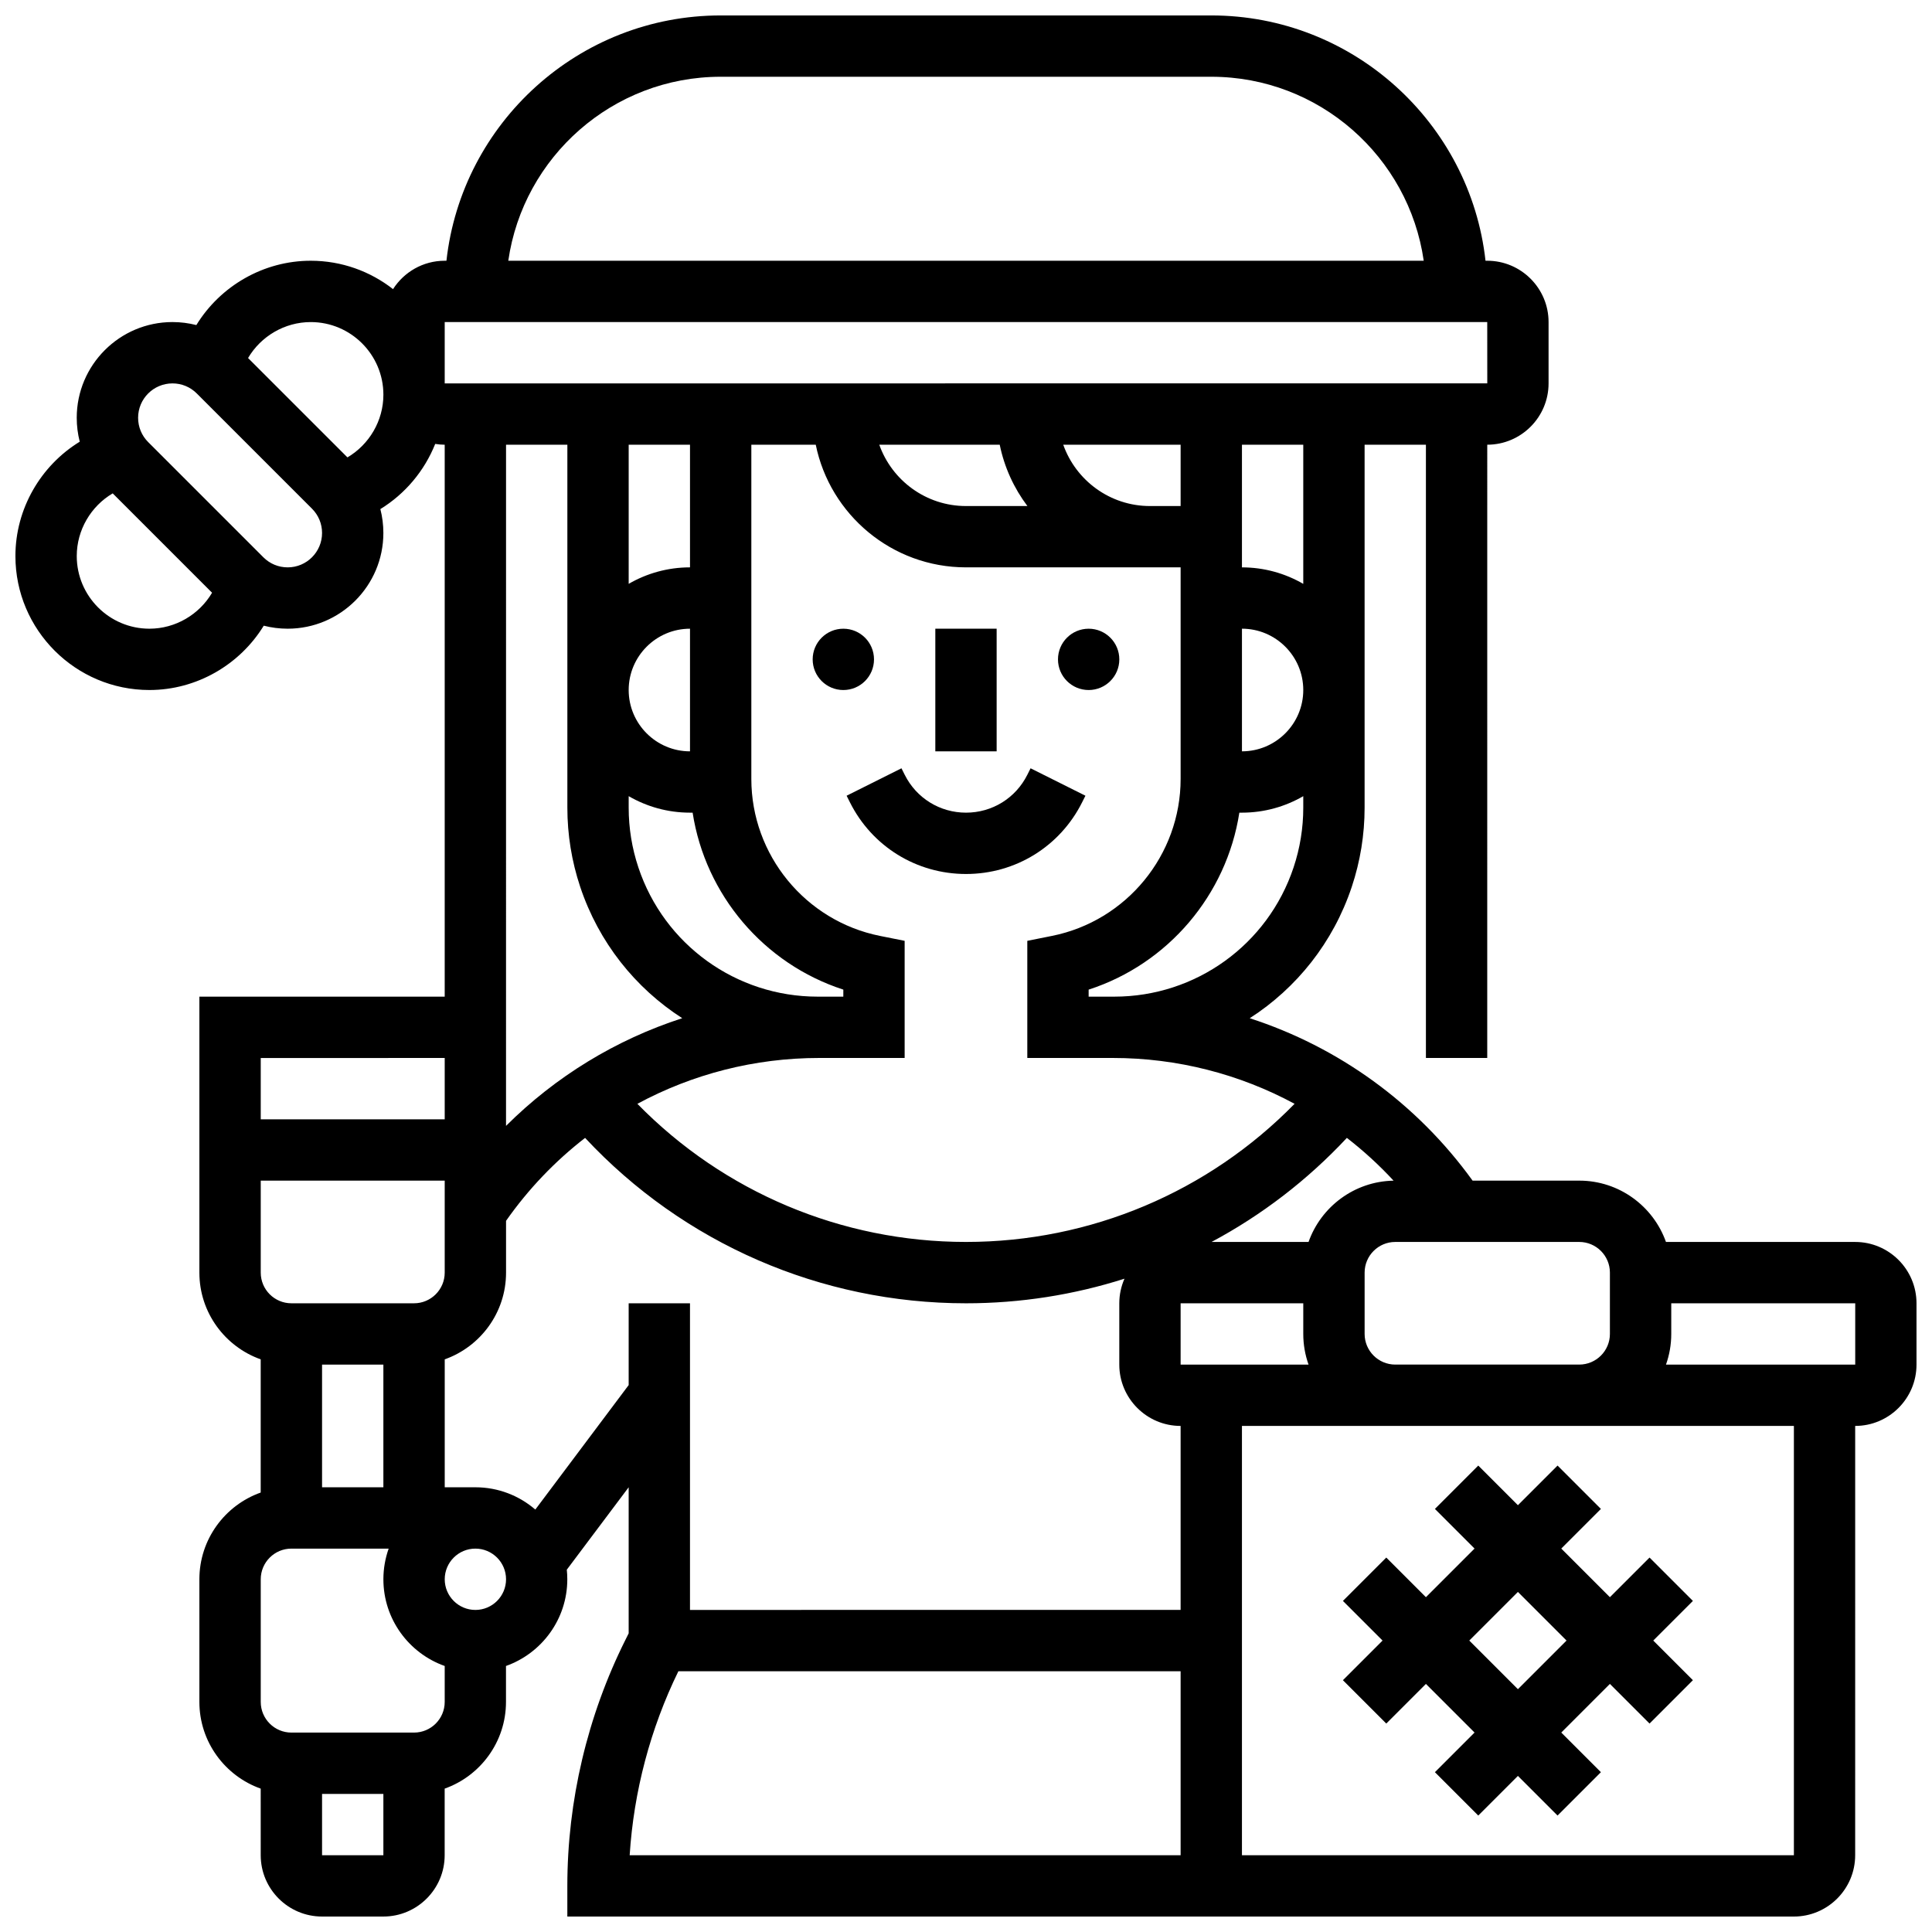 <?xml version="1.0" encoding="UTF-8"?>
<!-- Uploaded to: SVG Repo, www.svgrepo.com, Generator: SVG Repo Mixer Tools -->
<svg width="800px" height="800px" version="1.1" viewBox="144 144 512 512" xmlns="http://www.w3.org/2000/svg">
 <defs>
  <clipPath id="a">
   <path d="m148.09 148.09h503.81v503.81h-503.81z"/>
  </clipPath>
 </defs>
 <path d="m391.87 310.61h16.25v32.504h-16.25z"/>
 <path d="m440.63 318.74c0 4.488-3.641 8.125-8.125 8.125-4.488 0-8.129-3.637-8.129-8.125s3.641-8.125 8.129-8.125c4.484 0 8.125 3.637 8.125 8.125"/>
 <path d="m375.62 318.74c0 4.488-3.637 8.125-8.125 8.125-4.488 0-8.129-3.637-8.129-8.125s3.641-8.125 8.129-8.125c4.488 0 8.125 3.637 8.125 8.125"/>
 <path d="m430.79 356.59 0.859-1.715-14.535-7.269-0.859 1.715c-3.098 6.195-9.324 10.043-16.25 10.043s-13.152-3.848-16.25-10.043l-0.859-1.715-14.535 7.269 0.859 1.715c5.863 11.734 17.66 19.027 30.785 19.027 13.121 0 24.918-7.293 30.785-19.027z"/>
 <g clip-path="url(#a)">
  <path d="m635.65 473.13h-50.152c-3.356-9.457-12.387-16.25-22.98-16.25h-28.266c-14.809-20.52-35.559-35.434-59.059-43.039 12.422-7.988 22.129-20.086 27.039-34.816 2.258-6.777 3.402-13.832 3.402-20.973v-96.199h16.25v162.52h16.25l0.004-162.52c8.961 0 16.25-7.293 16.25-16.25v-16.254c0-8.961-7.293-16.25-16.25-16.25h-0.461c-4.059-36.516-35.094-65.008-72.672-65.008h-130.02c-37.578 0-68.613 28.492-72.672 65.008h-0.465c-5.75 0-10.797 3.008-13.688 7.523-6.023-4.707-13.594-7.523-21.816-7.523-12.516 0-23.961 6.695-30.309 17.047-2.043-0.523-4.168-0.797-6.332-0.797-13.988 0-25.367 11.379-25.367 25.367 0 2.168 0.273 4.293 0.797 6.336-10.352 6.344-17.047 17.793-17.047 30.305 0 19.578 15.93 35.504 35.504 35.504 12.516 0 23.961-6.695 30.309-17.047 2.047 0.523 4.168 0.797 6.336 0.797 13.984 0 25.363-11.379 25.363-25.363 0-2.168-0.273-4.289-0.797-6.336 6.586-4.039 11.691-10.141 14.535-17.27 0.82 0.129 1.656 0.215 2.516 0.215v146.27h-65.012v73.133c0 10.594 6.793 19.625 16.25 22.98v35.301c-9.457 3.356-16.25 12.387-16.25 22.98v32.504c0 10.594 6.793 19.625 16.25 22.98l0.004 17.648c0 8.961 7.293 16.25 16.25 16.25h16.25c8.961 0 16.25-7.293 16.25-16.25v-17.648c9.457-3.356 16.25-12.387 16.25-22.98v-9.523c9.457-3.356 16.25-12.387 16.25-22.98 0-0.855-0.047-1.699-0.133-2.535l16.395-21.844v38.711l-0.855 1.715c-10.074 20.141-15.398 42.691-15.398 65.211v8.125h325.04c8.961 0 16.25-7.293 16.25-16.25l0.004-113.77c8.961 0 16.25-7.293 16.25-16.25v-16.25c0-8.965-7.289-16.254-16.25-16.254zm-65.008 8.125v16.25c0 4.481-3.644 8.125-8.125 8.125h-48.754c-4.481 0-8.125-3.644-8.125-8.125v-16.25c0-4.481 3.644-8.125 8.125-8.125h48.754c4.481 0 8.125 3.644 8.125 8.125zm-209.96-73.133c-21.586 0-40.68-13.758-47.504-34.238-1.707-5.113-2.57-10.441-2.57-15.836v-3.055c4.785 2.773 10.332 4.371 16.25 4.371h0.695c3.371 21.777 18.863 40.074 39.938 46.895l-0.004 1.863zm-33.824-146.27v32.504c-5.918 0-11.465 1.598-16.25 4.371v-36.875zm0 81.262c-8.961 0-16.25-7.293-16.25-16.25 0-8.961 7.293-16.25 16.25-16.25zm34.223 81.258h22.66v-31.039l-6.531-1.305c-19.758-3.953-34.098-21.441-34.098-41.59v-88.586h17.07c3.773 18.523 20.191 32.504 39.812 32.504h56.883v56.078c0 20.148-14.34 37.641-34.098 41.59l-6.535 1.309v31.039h22.664c17.113 0 33.602 4.285 48.168 12.148-22.855 23.371-54.086 36.609-87.082 36.609s-64.227-13.234-87.082-36.605c14.562-7.863 31.055-12.152 48.168-12.152zm112.05-113.76c8.961 0 16.25 7.293 16.25 16.25 0 8.961-7.293 16.25-16.25 16.25zm-16.254-32.504h-8.125c-10.594 0-19.625-6.793-22.98-16.25l31.105-0.004zm-47.938-16.254c1.223 6 3.773 11.523 7.332 16.25l-16.273 0.004c-10.594 0-19.625-6.793-22.98-16.25zm47.938 243.78v-16.25h32.504v8.125c0 2.848 0.496 5.582 1.398 8.125zm56.434-48.746c-10.398 0.188-19.227 6.918-22.531 16.242h-25.703c13.258-7.082 25.387-16.359 35.859-27.578 4.406 3.414 8.551 7.195 12.375 11.336zm-26.5-83.004c-6.824 20.477-25.914 34.238-47.504 34.238h-6.805v-1.859c21.07-6.82 36.562-25.117 39.938-46.895l0.691-0.004c5.918 0 11.465-1.598 16.25-4.371v3.055c0 5.391-0.863 10.719-2.57 15.836zm2.57-75.152c-4.785-2.773-10.332-4.371-16.25-4.371v-32.504h16.25zm-154.39-134.39h130.02c28.605 0 52.336 21.227 56.293 48.754l-242.6 0.004c3.957-27.527 27.688-48.758 56.293-48.758zm-73.137 65.008h276.28l0.012 16.25h-0.012l-276.28 0.004zm-78.258 81.262c-10.613 0-19.254-8.637-19.254-19.254 0-6.902 3.754-13.207 9.527-16.609l26.332 26.332c-3.398 5.777-9.703 9.531-16.605 9.531zm36.645-16.254c-2.434 0-4.723-0.949-6.441-2.668l-30.531-30.531c-1.719-1.719-2.668-4.008-2.668-6.441-0.004-5.027 4.082-9.113 9.109-9.113 2.434 0 4.723 0.949 6.441 2.668l30.531 30.531c1.719 1.719 2.668 4.008 2.668 6.441 0 5.027-4.086 9.113-9.109 9.113zm15.836-29.145-26.336-26.332c3.402-5.777 9.707-9.527 16.609-9.527 10.617-0.004 19.254 8.633 19.254 19.25 0 6.902-3.754 13.207-9.527 16.609zm58.281-3.359v96.191c0 7.141 1.145 14.199 3.402 20.973 4.91 14.73 14.617 26.828 27.039 34.816-17.543 5.676-33.547 15.43-46.695 28.539l0.004-180.52zm-65.008 276.29v-32.504h16.25v32.504zm24.379-48.758h-32.504c-4.481 0-8.125-3.644-8.125-8.125v-24.379h48.754v24.379c0 4.481-3.644 8.125-8.125 8.125zm8.125-65.008v16.25l-48.754 0.004v-16.25zm-32.504 211.28v-16.25h16.25v16.25zm24.379-32.504h-32.504c-4.481 0-8.125-3.644-8.125-8.125v-32.504c0-4.481 3.644-8.125 8.125-8.125h25.777c-0.902 2.543-1.398 5.277-1.398 8.125 0 10.594 6.793 19.625 16.25 22.98v9.523c0 4.481-3.644 8.125-8.125 8.125zm16.254-32.504c-4.481 0-8.125-3.644-8.125-8.125s3.644-8.125 8.125-8.125 8.125 3.644 8.125 8.125-3.644 8.125-8.125 8.125zm15.883-26.598c-4.269-3.676-9.82-5.906-15.883-5.906h-8.125v-33.902c9.457-3.356 16.25-12.387 16.25-22.98v-13.727c5.922-8.449 13.004-15.824 20.949-21.98 26.082 27.949 62.453 43.832 100.94 43.832 14.445 0 28.59-2.246 42.004-6.519-0.879 2-1.375 4.203-1.375 6.519v16.25c0 8.961 7.293 16.25 16.25 16.25v48.754l-130.02 0.008v-81.258h-16.25v21.668zm25.004 91.605c1.074-16.879 5.484-33.562 12.906-48.754l133.1-0.004v48.754zm308.53 0h-146.27v-113.77h146.27zm16.254-130.02h-50.152c0.902-2.543 1.398-5.277 1.398-8.125v-8.125h48.754z"/>
 </g>
 <path d="m556.77 532.39-10.508 10.504-10.504-10.504-11.492 11.492 10.504 10.504-12.887 12.887-10.504-10.504-11.492 11.492 10.504 10.504-10.504 10.504 11.492 11.492 10.504-10.504 12.887 12.887-10.504 10.504 11.492 11.492 10.504-10.504 10.504 10.504 11.492-11.492-10.504-10.504 12.887-12.887 10.504 10.504 11.492-11.492-10.504-10.504 10.504-10.504-11.492-11.492-10.504 10.504-12.887-12.887 10.504-10.504zm2.379 46.375-12.887 12.887-12.887-12.887 12.887-12.887z"/>
</svg>